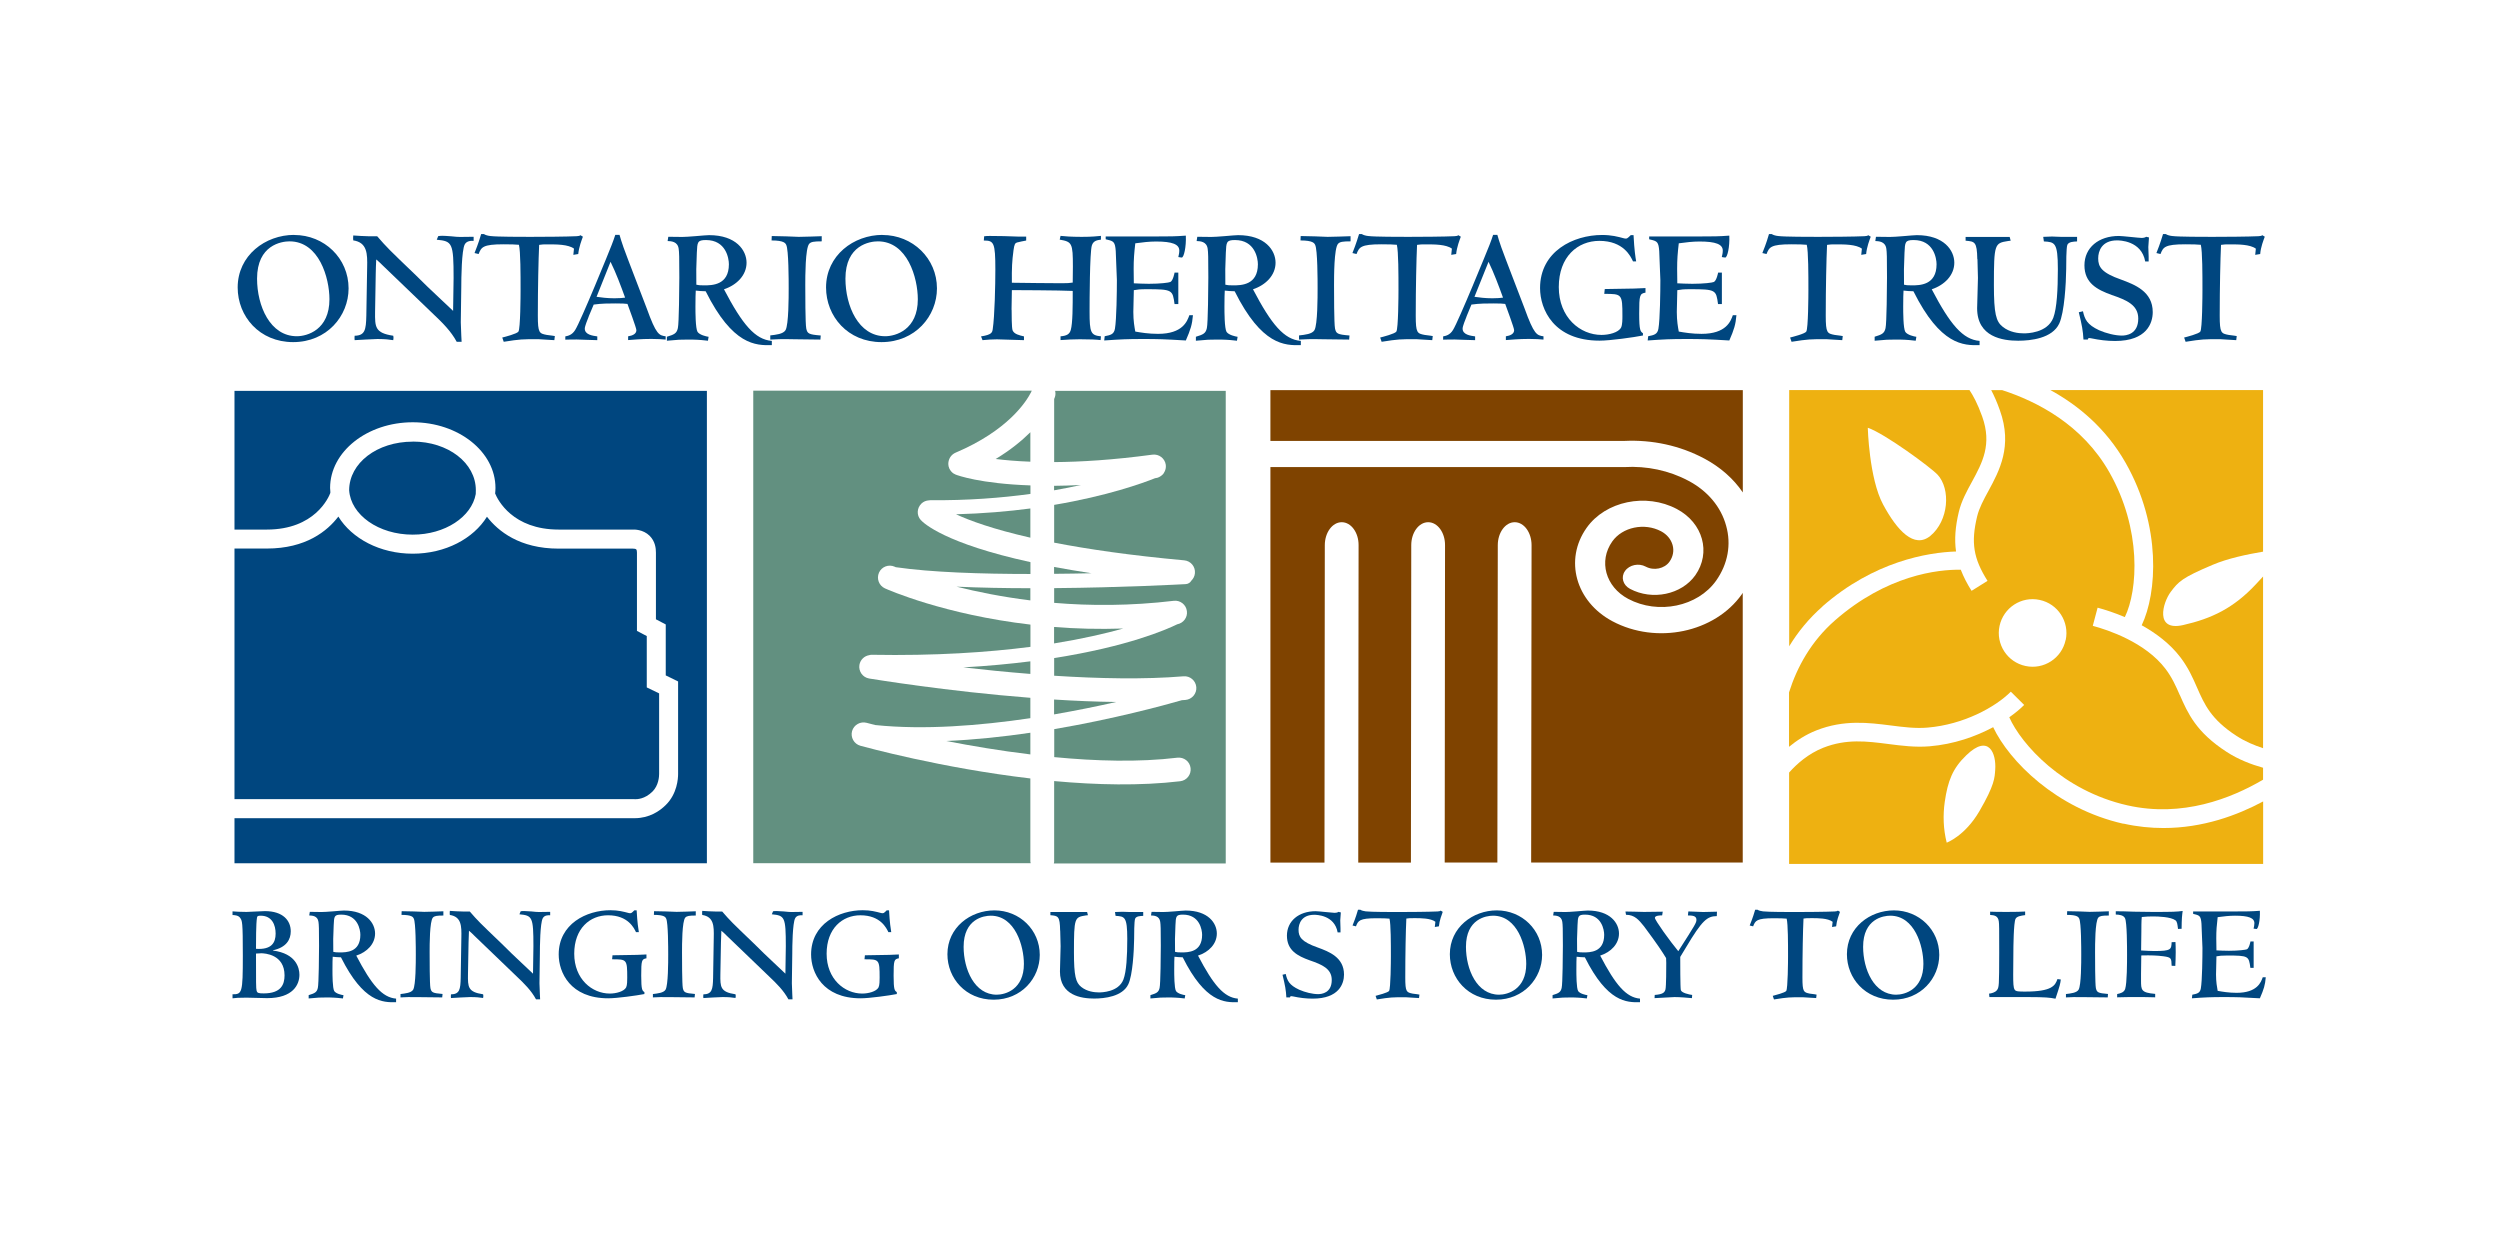 <?xml version="1.0" encoding="UTF-8"?>
<svg xmlns="http://www.w3.org/2000/svg" version="1.1" viewBox="0 0 305.67 150.88">
  <!-- Generator: Adobe Illustrator 29.3.1, SVG Export Plug-In . SVG Version: 2.1.0 Build 151)  -->
  <defs>
    <style>
      .st0 {
        fill: #629080;
      }

      .st1 {
        fill: #7f4300;
      }

      .st2 {
        fill: #eeb111;
      }

      .st3 {
        fill: #fff;
      }

      .st4 {
        fill: #00467f;
      }
    </style>
  </defs>
  <g id="Layer_2">
    <rect class="st3" width="305.67" height="150.88"/>
  </g>
  <g id="Layer_1">
    <g>
      <g>
        <path class="st4" d="M28.43,121.57c1.17,0,1.26-.15,1.26-4.7,0-4.22-.07-4.3-.35-4.67-.2-.29-.72-.32-.91-.32v-.45c.45.03.86.07,1.71.07.15,0,.62-.03,1.11-.05.47-.03.97-.05,1.14-.05,2.22,0,3.16,1.16,3.16,2.47,0,1.01-.54,1.97-2.18,2.32v.03c2.84.37,3.24,2.13,3.24,2.96,0,1.19-.76,2.86-3.95,2.86-.18,0-.71-.02-1.24-.03-.54-.02-1.08-.03-1.28-.03-1.06,0-1.24.03-1.71.08v-.47ZM31.87,111.96c-.35,0-.42.05-.45.25-.12.71-.12,2.94-.12,3.8,1.9.13,2.4-.74,2.4-1.86,0-1.03-.42-2.19-1.83-2.19ZM31.87,116.56c-.17,0-.39.02-.57.03,0,3.63,0,4.23.07,4.52.07.3.22.35.87.35,2.12,0,2.55-1.08,2.55-2.2,0-2.55-2.37-2.71-2.92-2.71Z"/>
        <path class="st4" d="M37.75,121.67c.72-.22.99-.34,1.11-.87.12-.45.15-4.3.15-5.16,0-2.18-.02-2.54-.07-2.92-.1-.76-.77-.77-1.13-.79l.07-.44c.24,0,1.23.02,1.43.02.22,0,.81-.03,1.38-.08.59-.05,1.16-.1,1.36-.1,2.76,0,3.81,1.55,3.81,2.81s-.97,2.27-2.3,2.7c1.88,3.6,3.18,5.12,4.87,5.26v.44c-1.63.03-3.98.03-6.74-5.49-.45-.02-.59-.02-1.01-.07-.02.37-.03.67-.03,1.61,0,.55,0,2.23.22,2.59.22.32.89.47,1.13.5l-.07.4c-.54-.07-.84-.08-1.11-.1-.29-.02-.54-.02-1.01-.02-.69,0-.82,0-2.07.12v-.4ZM41.72,111.83c-.87,0-.87.22-.92,1.29-.07,1.6-.07,1.8-.05,3.26.25.05.32.07.77.07.81,0,2.54,0,2.54-2.15,0-.61-.3-2.47-2.34-2.47Z"/>
        <path class="st4" d="M48.96,121.54c.57-.07,1.33-.14,1.56-.54.32-.57.32-3.36.32-4.27,0-.77,0-3.93-.25-4.42-.08-.17-.22-.45-1.5-.45l.02-.45c.22,0,.87.02,1.48.03.62.03,1.19.05,1.28.05.42,0,1.9-.05,2.34-.07v.52c-.82,0-1.09.05-1.28.25-.4.45-.4,3.34-.4,4.2,0,.77,0,3.95.1,4.43.12.5.22.61,1.48.71l-.04.42-2.67-.03c-1.26-.03-1.91,0-2.43.03v-.42Z"/>
        <path class="st4" d="M65.17,119.05c0-.52.05-2.89.05-3.36,0-3.58-.13-3.75-1.71-3.9l.15-.37c.1-.02.25-.03.42-.03.14,0,.51.02.89.05.39.05.79.07.92.07.08,0,1.16-.02,1.38-.02v.42c-.24-.02-.71-.02-.91.37-.32.61-.35,3.46-.35,4.35-.02.57-.05,3.08-.05,3.58,0,.18.03.87.05,1.34l.03.64h-.5c-.57-1.07-1.46-1.95-2.35-2.79l-5.16-4.96c-.22-.22-.47-.47-.69-.64-.02.34-.05,1.11-.05,1.44l-.07,3.88c-.02,1.56-.02,2.17,1.85,2.45.05.2.02.34,0,.45-.22-.02-.42-.05-.67-.08-.24-.02-.52-.03-.93-.03-.37,0-2,.1-2.33.12-.02-.18-.02-.23,0-.45,1.06-.02,1.16-.61,1.19-2.03l.08-4.92c.03-1.39.02-2.54-1.41-2.76-.02-.18-.02-.25,0-.5.09,0,.44.03.79.05.35.02.72.03.86.03h.79c1.04,1.19,1.09,1.24,3.93,3.96.77.77,1.55,1.53,2.35,2.27l1.44,1.36Z"/>
        <path class="st4" d="M77.77,113.99c-.24-.5-.96-2.08-3.43-2.08-2.2,0-4.13,1.6-4.13,4.7s2.18,4.87,4.35,4.87c.74,0,1.73-.24,2-.76.13-.27.13-.87.13-1.16,0-2.27-.05-2.27-1.85-2.27l.05-.49c.47-.02,2.56-.03,2.99-.05l1.16-.05v.47c-.59.1-.64.27-.64,2.13,0,1.75.13,1.83.39,2v.24c-.91.18-3.36.52-4.42.52-4.67,0-6.06-3.19-6.06-5.36,0-3.75,3.41-5.41,6.32-5.41.97,0,1.58.17,2.27.35.27.05.3.02.66-.34h.28c.09,1.58.19,2.17.27,2.67h-.34Z"/>
        <path class="st4" d="M79.82,121.54c.57-.07,1.33-.14,1.56-.54.32-.57.32-3.36.32-4.27,0-.77,0-3.93-.25-4.42-.08-.17-.22-.45-1.5-.45l.02-.45c.22,0,.87.02,1.48.03.62.03,1.19.05,1.28.05.42,0,1.9-.05,2.34-.07v.52c-.82,0-1.09.05-1.28.25-.4.45-.4,3.34-.4,4.2,0,.77,0,3.95.1,4.43.12.5.22.61,1.48.71l-.04.42-2.67-.03c-1.26-.03-1.91,0-2.43.03v-.42Z"/>
        <path class="st4" d="M96.03,119.05c0-.52.05-2.89.05-3.36,0-3.58-.13-3.75-1.71-3.9l.15-.37c.1-.02.25-.03.42-.03.14,0,.51.02.89.05.39.05.79.07.92.07.08,0,1.16-.02,1.38-.02v.42c-.24-.02-.71-.02-.91.37-.32.61-.35,3.46-.35,4.35-.02.57-.05,3.08-.05,3.58,0,.18.03.87.05,1.34l.03.64h-.5c-.57-1.07-1.46-1.95-2.35-2.79l-5.16-4.96c-.22-.22-.47-.47-.69-.64-.02.34-.05,1.11-.05,1.44l-.07,3.88c-.02,1.56-.02,2.17,1.85,2.45.05.2.02.34,0,.45-.22-.02-.42-.05-.67-.08-.24-.02-.52-.03-.93-.03-.37,0-2,.1-2.33.12-.02-.18-.02-.23,0-.45,1.06-.02,1.16-.61,1.19-2.03l.08-4.92c.03-1.39.02-2.54-1.41-2.76-.02-.18-.02-.25,0-.5.09,0,.44.03.79.05.35.02.72.03.86.03h.79c1.04,1.19,1.09,1.24,3.93,3.96.77.77,1.55,1.53,2.35,2.27l1.44,1.36Z"/>
        <path class="st4" d="M108.63,113.99c-.24-.5-.96-2.08-3.43-2.08-2.2,0-4.13,1.6-4.13,4.7s2.18,4.87,4.35,4.87c.74,0,1.73-.24,2-.76.13-.27.13-.87.13-1.16,0-2.27-.05-2.27-1.85-2.27l.05-.49c.47-.02,2.56-.03,2.99-.05l1.16-.05v.47c-.59.1-.64.27-.64,2.13,0,1.75.13,1.83.39,2v.24c-.91.18-3.36.52-4.42.52-4.67,0-6.06-3.19-6.06-5.36,0-3.75,3.41-5.41,6.32-5.41.97,0,1.58.17,2.27.35.27.05.3.02.66-.34h.28c.09,1.58.19,2.17.27,2.67h-.34Z"/>
        <path class="st4" d="M121.59,111.31c3.07,0,5.54,2.38,5.54,5.44,0,2.82-2.22,5.48-5.64,5.48s-5.65-2.62-5.65-5.56c0-3.28,2.82-5.36,5.75-5.36ZM121.86,121.62c1.07,0,3.33-.65,3.33-3.76,0-2.18-1.06-5.9-4.06-5.9-.81,0-3.31.37-3.31,3.8,0,2.77,1.33,5.86,4.05,5.86Z"/>
        <path class="st4" d="M129.62,113.78c-.03-1.78-.25-1.8-1.19-1.88v-.39h4.49l.1.39s-.18.02-.27.03c-1.36.22-1.44.25-1.44,4.49,0,2.92.22,3.71.89,4.25.71.57,1.61.67,2.17.67.29,0,2.39-.02,2.99-1.58.37-.98.47-2.87.47-4.96,0-2.74-.32-2.75-1.43-2.82l-.07-.47.91-.03c.25,0,.55.03.89.03h1.65v.47c-.37.02-.86.03-.99.35-.12.29-.12,2.03-.12,2.47-.02,1.46-.18,4.42-.71,5.54-.71,1.51-2.91,1.75-4.18,1.75-1.56,0-4.18-.37-4.18-3.31,0-.44.08-2.6.08-3.09l-.05-1.91Z"/>
        <path class="st4" d="M140.67,121.67c.72-.22.99-.34,1.11-.87.12-.45.15-4.3.15-5.16,0-2.18-.02-2.54-.07-2.92-.1-.76-.77-.77-1.13-.79l.07-.44c.24,0,1.23.02,1.43.02.22,0,.81-.03,1.38-.08.59-.05,1.16-.1,1.36-.1,2.76,0,3.81,1.55,3.81,2.81s-.97,2.27-2.3,2.7c1.88,3.6,3.18,5.12,4.87,5.26v.44c-1.63.03-3.98.03-6.74-5.49-.45-.02-.59-.02-1.01-.07-.02.37-.03.67-.03,1.61,0,.55,0,2.23.22,2.59.22.32.89.47,1.13.5l-.07.4c-.54-.07-.84-.08-1.11-.1-.29-.02-.54-.02-1.01-.02-.69,0-.82,0-2.07.12v-.4ZM144.64,111.83c-.87,0-.87.22-.92,1.29-.07,1.6-.07,1.8-.05,3.26.25.05.32.07.77.07.81,0,2.54,0,2.54-2.15,0-.61-.3-2.47-2.34-2.47Z"/>
        <path class="st4" d="M157.2,119.08c.19.82.42,1.36,1.65,1.93.72.32,1.63.54,2.32.54.4,0,1.66-.12,1.66-1.73,0-1.38-1.18-1.88-2.69-2.4-1.51-.54-2.79-1.23-2.79-3.02s1.45-2.99,3.51-2.99c.37,0,2.05.2,2.32.2.17,0,.35-.03.47-.12l.29.07c-.02.12-.07.94-.07.97,0,.15.03.94.03.97v.5h-.35c-.38-2.15-2.65-2.15-2.87-2.15-1.54,0-1.91,1.09-1.91,1.83,0,.86.33,1.46,2.35,2.17,1.36.5,3.21,1.19,3.21,3.31,0,1.11-.61,2.94-3.83,2.94-.84,0-1.6-.1-2.4-.27-.03,0-.15-.03-.2-.03-.15,0-.17.08-.17.15h-.45c-.05-.91-.15-1.45-.47-2.77l.4-.1Z"/>
        <path class="st4" d="M175.5,112.7c-.57-.44-1.82-.44-2.49-.44s-.76,0-1.06.05c-.07,1.46-.13,4.32-.13,7.21,0,1.78.15,1.81.91,1.97.61.08.67.08.82.12l-.05.42c-.27,0-1.46-.1-1.65-.1-1.63,0-1.81,0-3.51.27l-.15-.44c.27-.07,1.51-.39,1.65-.6.2-.3.22-3.7.22-4.25,0-1.53,0-3.91-.17-4.59-.47-.03-.69-.05-1.56-.05-2.13,0-2.27.3-2.54.99l-.42-.1c.42-1.04.57-1.6.67-1.93h.28c.14.1.46.18.67.2.67.08,3.17.08,4.05.08,1.23,0,3.68-.02,4.72-.07.24-.02.29-.03.39-.1l.25.15c-.13.37-.4,1.04-.47,1.77l-.5.08.07-.64Z"/>
        <path class="st4" d="M183.01,111.31c3.07,0,5.54,2.38,5.54,5.44,0,2.82-2.22,5.48-5.64,5.48s-5.64-2.62-5.64-5.56c0-3.28,2.82-5.36,5.74-5.36ZM183.28,121.62c1.07,0,3.33-.65,3.33-3.76,0-2.18-1.06-5.9-4.06-5.9-.81,0-3.31.37-3.31,3.8,0,2.77,1.33,5.86,4.05,5.86Z"/>
        <path class="st4" d="M189.83,121.67c.72-.22.99-.34,1.11-.87.12-.45.15-4.3.15-5.16,0-2.18-.02-2.54-.07-2.92-.1-.76-.77-.77-1.12-.79l.07-.44c.24,0,1.23.02,1.43.02.22,0,.81-.03,1.38-.08.59-.05,1.16-.1,1.36-.1,2.75,0,3.81,1.55,3.81,2.81s-.97,2.27-2.3,2.7c1.88,3.6,3.18,5.12,4.87,5.26v.44c-1.63.03-3.98.03-6.74-5.49-.45-.02-.59-.02-1.01-.07-.02.37-.03.67-.03,1.61,0,.55,0,2.23.22,2.59.22.32.89.47,1.13.5l-.07.4c-.54-.07-.84-.08-1.11-.1-.28-.02-.54-.02-1.01-.02-.69,0-.82,0-2.07.12v-.4ZM193.8,111.83c-.87,0-.87.22-.92,1.29-.07,1.6-.07,1.8-.05,3.26.25.05.32.07.77.07.81,0,2.54,0,2.54-2.15,0-.61-.3-2.47-2.34-2.47Z"/>
        <path class="st4" d="M205.44,117.02c0,.64,0,3.7.07,4.03.08.35,1.02.55,1.39.6l-.03.39c-.56-.05-1.43-.13-2.13-.13-.39,0-2.1.13-2.44.13l.02-.39c1.04-.08,1.21-.32,1.31-.66.1-.35.1-2.67.1-3.26,0-.2,0-.29-.02-.59-.52-.84-.96-1.54-2.7-3.88-.64-.79-1.14-1.41-2.2-1.41l-.07-.4c.17,0,.64.02,1.12.02.49.02.98.03,1.14.03l2.3-.03-.07.45c-.15,0-.89,0-.89.3s1.85,2.86,2.86,4.08c2.12-3.31,2.22-3.48,2.22-3.85,0-.51-.57-.51-1.04-.52l.05-.49c.15,0,.45.02.81.03.33.02.72.04,1.01.04.27,0,1.43-.04,1.68-.04l-.02.54c-1.16.02-1.76.45-3.78,3.85l-.69,1.14Z"/>
        <path class="st4" d="M224.06,112.7c-.57-.44-1.82-.44-2.49-.44s-.76,0-1.06.05c-.07,1.46-.13,4.32-.13,7.21,0,1.78.15,1.81.91,1.97.6.08.67.08.82.12l-.05.42c-.27,0-1.46-.1-1.65-.1-1.63,0-1.81,0-3.51.27l-.15-.44c.27-.07,1.51-.39,1.65-.6.2-.3.22-3.7.22-4.25,0-1.53,0-3.91-.17-4.59-.47-.03-.69-.05-1.56-.05-2.13,0-2.27.3-2.54.99l-.42-.1c.42-1.04.57-1.6.67-1.93h.29c.13.1.45.18.67.2.67.08,3.17.08,4.05.08,1.22,0,3.68-.02,4.72-.07.23-.02.28-.03.39-.1l.25.15c-.13.37-.4,1.04-.47,1.77l-.5.08.07-.64Z"/>
        <path class="st4" d="M231.57,111.31c3.07,0,5.54,2.38,5.54,5.44,0,2.82-2.22,5.48-5.64,5.48s-5.65-2.62-5.65-5.56c0-3.28,2.82-5.36,5.75-5.36ZM231.84,121.62c1.07,0,3.33-.65,3.33-3.76,0-2.18-1.06-5.9-4.06-5.9-.81,0-3.31.37-3.31,3.8,0,2.77,1.33,5.86,4.05,5.86Z"/>
        <path class="st4" d="M251.97,119.76c-.07.54-.08.65-.65,2.35-.37-.07-.66-.12-1.13-.15-.47-.03-1.14-.05-2.28-.05h-4.67l-.04-.42c.29-.03.72-.14.94-.4.29-.35.29-.52.3-4.62,0-3.11,0-3.39-.05-3.81-.09-.7-.57-.76-1.06-.79v-.4c.64.02.84.03,2.05.03,1.28,0,1.59-.02,2.23-.05v.44c-.54.07-1.01.15-1.17.45-.24.44-.27,3.5-.27,4.25l-.02,2.59c0,1.04.02,1.56.17,1.81.13.25.54.25,1.31.25,3.26,0,3.66-.74,3.93-1.53l.4.05Z"/>
        <path class="st4" d="M252.59,121.54c.57-.07,1.33-.14,1.56-.54.32-.57.32-3.36.32-4.27,0-.77,0-3.93-.25-4.42-.08-.17-.22-.45-1.49-.45l.02-.45c.22,0,.88.02,1.48.03.62.03,1.19.05,1.28.05.42,0,1.9-.05,2.33-.07v.52c-.82,0-1.09.05-1.28.25-.4.45-.4,3.34-.4,4.2,0,.77,0,3.95.1,4.43.12.5.22.61,1.48.71l-.03.42-2.67-.03c-1.26-.03-1.92,0-2.44.03v-.42Z"/>
        <path class="st4" d="M261.77,116.21c.62.03,1.14.07,1.63.07,2.08,0,2.08-.2,2.12-1.08l.47-.02c.02.32.03.72.03,1.26,0,.62-.03,1.23-.05,1.66l-.45-.02c-.03-.94-.03-1.02-1.01-1.16-.79-.1-1.48-.13-2.7-.1l-.03,2.27v.77c0,1.19,0,1.51,1.73,1.66v.42c-.77-.03-1.55-.03-2.35-.03-.6,0-1.59,0-2.3.03v-.4c.4-.08.84-.2.98-.62.23-.75.23-3.29.23-4.23,0-.84,0-3.93-.25-4.42-.18-.39-.74-.44-1.13-.45v-.4c.32-.02,1.28.02,2.24.05.97.02,1.95.03,2.3.03,2.5,0,2.89-.02,3.64-.12-.08.57-.12.96-.13,2.18l-.44.02c-.07-.55-.1-.91-.32-1.06-.57-.42-2.07-.47-2.77-.47-.49,0-.8.02-1.34.07-.05.45-.05,1.29-.05,1.8l-.03,2.28Z"/>
        <path class="st4" d="M275.54,118.34h-.39c-.2-1.44-.2-1.51-2.85-1.51-.69,0-.91.03-1.3.1,0,.24-.05,2.17-.05,2.22,0,.92.12,1.55.2,2,.55.1,1.36.24,2.32.24,2.52,0,2.98-1.3,3.19-1.9h.37c-.08.96-.23,1.44-.72,2.57-2.23-.13-2.84-.15-4.4-.15s-2.27.03-3.91.15l.05-.44c.6-.12.94-.2,1.04-.76.17-.94.2-3.85.2-4.96,0-.42-.12-2.49-.12-2.96-.07-.92-.22-1.01-.84-1.16-.07-.02-.17-.03-.18-.05v-.29h5.31c1.17,0,1.76,0,2.85-.08.05,1.16-.2,2.23-.42,2.23-.08,0-.23-.03-.35-.05.05-.2.1-.44.1-.66,0-.64-.7-.92-2.37-.92-.69,0-1.39.08-2.12.18-.12,1.01-.17,1.63-.17,2.6,0,.37,0,.67.02,1.46.39.02.94.05,1.53.05,1.18,0,2.05-.12,2.19-.18.28-.12.44-.94.44-.96h.39v3.21Z"/>
      </g>
      <g>
        <path class="st4" d="M35.97,28.73c3.69,0,6.65,2.86,6.65,6.53,0,3.39-2.66,6.57-6.78,6.57s-6.78-3.15-6.78-6.68c0-3.93,3.39-6.43,6.9-6.43ZM36.29,41.11c1.29,0,3.99-.79,3.99-4.52,0-2.62-1.27-7.08-4.88-7.08-.97,0-3.97.44-3.97,4.56,0,3.33,1.59,7.04,4.86,7.04Z"/>
        <path class="st4" d="M55.4,38.02c0-.63.06-3.47.06-4.03,0-4.3-.16-4.5-2.06-4.68l.18-.44c.12-.02.3-.04.5-.04.16,0,.6.02,1.07.06.46.06.95.08,1.11.08.1,0,1.39-.02,1.65-.02v.5c-.28-.02-.85-.02-1.09.44-.38.73-.42,4.15-.42,5.22-.02.69-.06,3.69-.06,4.3,0,.22.04,1.05.06,1.61l.04.77h-.6c-.69-1.29-1.75-2.34-2.82-3.35l-6.19-5.95c-.26-.26-.57-.56-.83-.77-.02.4-.06,1.33-.06,1.73l-.08,4.66c-.02,1.88-.02,2.6,2.22,2.94.06.24.02.4,0,.54-.26-.02-.5-.06-.81-.1-.28-.02-.62-.04-1.11-.04-.44,0-2.4.12-2.8.14-.02-.22-.02-.28,0-.54,1.27-.02,1.39-.73,1.43-2.44l.1-5.91c.04-1.67.02-3.05-1.7-3.31-.02-.22-.02-.3,0-.6.1,0,.52.04.95.06.42.02.87.04,1.03.04h.95c1.25,1.43,1.31,1.49,4.72,4.76.93.93,1.86,1.83,2.82,2.72l1.73,1.63Z"/>
        <path class="st4" d="M70.18,30.4c-.69-.52-2.18-.52-2.99-.52s-.91,0-1.27.06c-.08,1.75-.16,5.18-.16,8.65,0,2.14.18,2.18,1.09,2.36.73.1.81.1.99.14l-.06.5c-.32,0-1.75-.12-1.98-.12-1.96,0-2.18,0-4.21.32l-.18-.52c.32-.08,1.81-.46,1.98-.73.24-.36.26-4.44.26-5.1,0-1.84,0-4.7-.2-5.51-.56-.04-.83-.06-1.88-.06-2.56,0-2.72.36-3.05,1.19l-.5-.12c.5-1.25.69-1.92.81-2.32h.34c.16.12.54.22.81.24.81.1,3.81.1,4.86.1,1.47,0,4.42-.02,5.67-.08.28-.02.34-.04.46-.12l.3.18c-.16.44-.48,1.25-.57,2.12l-.6.1.08-.77Z"/>
        <path class="st4" d="M71.98,38.71c-.14.36-.48,1.17-.48,1.47,0,.75.97.87,1.53.95v.46c-.14,0-.75-.02-1.33-.04-.58-.02-1.13-.04-1.17-.04-.24,0-1.09,0-1.41.02v-.4c.32-.06.83-.16,1.21-.79.71-1.13,4.2-9.7,4.46-10.39.2-.5.32-.87.44-1.23h.52c.12.4.24.85.48,1.51.42,1.19,2.44,6.39,2.84,7.46,1.17,3.25,1.51,3.31,2.32,3.43v.4c-.46-.04-.93-.08-1.77-.08-1.25,0-2.2.1-2.82.14v-.46c.52-.08,1.01-.28,1.01-.75,0-.28-.99-2.92-1.09-3.21-.36-.04-.59-.06-1.45-.06-.75,0-1.72,0-2.68.14l-.61,1.45ZM72.94,36.29c.54.08,1.31.18,2.18.18.67,0,.99-.04,1.31-.08-.54-1.49-1.11-3.02-1.78-4.38l-1.71,4.28Z"/>
        <path class="st4" d="M81.55,41.17c.87-.26,1.19-.4,1.33-1.05.14-.54.18-5.16.18-6.19,0-2.62-.02-3.05-.08-3.51-.12-.91-.93-.93-1.35-.95l.08-.52c.28,0,1.47.02,1.71.02.26,0,.97-.04,1.65-.1.71-.06,1.39-.12,1.63-.12,3.31,0,4.58,1.86,4.58,3.37s-1.17,2.72-2.76,3.25c2.26,4.32,3.81,6.15,5.85,6.31v.52c-1.96.04-4.78.04-8.09-6.59-.54-.02-.71-.02-1.21-.08-.02.44-.04.81-.04,1.94,0,.67,0,2.68.26,3.11.26.38,1.07.56,1.35.6l-.08.48c-.65-.08-1.01-.1-1.33-.12-.34-.02-.65-.02-1.21-.02-.83,0-.99,0-2.48.14v-.48ZM86.31,29.35c-1.05,0-1.05.26-1.11,1.55-.08,1.92-.08,2.16-.06,3.91.3.06.38.08.93.08.97,0,3.05,0,3.05-2.58,0-.73-.36-2.96-2.8-2.96Z"/>
        <path class="st4" d="M94.17,41.01c.69-.08,1.59-.16,1.88-.65.38-.69.38-4.03.38-5.12,0-.93,0-4.72-.3-5.3-.1-.2-.26-.54-1.79-.54l.02-.54c.26,0,1.05.02,1.78.04.75.04,1.43.06,1.53.06.5,0,2.28-.06,2.8-.08v.63c-.99,0-1.31.06-1.53.3-.48.54-.48,4.01-.48,5.04,0,.93,0,4.74.12,5.32.14.61.26.73,1.77.85l-.04.5-3.21-.04c-1.51-.04-2.3,0-2.92.04v-.5Z"/>
        <path class="st4" d="M107.9,28.73c3.69,0,6.66,2.86,6.66,6.53,0,3.39-2.66,6.57-6.78,6.57s-6.78-3.15-6.78-6.68c0-3.93,3.39-6.43,6.9-6.43ZM108.23,41.11c1.29,0,3.99-.79,3.99-4.52,0-2.62-1.27-7.08-4.88-7.08-.97,0-3.97.44-3.97,4.56,0,3.33,1.59,7.04,4.86,7.04Z"/>
        <path class="st4" d="M123.69,37.88c0,.46,0,2.24.12,2.52.2.46.83.6,1.39.73v.46c-.52-.02-3.05-.1-3.31-.1-.52,0-1.17.04-1.76.1l-.18-.46c1.31-.2,1.37-.48,1.43-.89.24-1.59.32-5.44.32-7.28,0-3.31-.18-3.55-1.41-3.55l.04-.52c.22-.04.46-.04.73-.04.2,0,.95,0,1.69.02.77.02,1.53.06,1.81.06h.91v.48c-.18.04-.97.18-1.13.24-.22.08-.32.2-.42.95-.18,1.37-.22,2.14-.2,3.97,1.39.02,4.7.06,6.11.06.71,0,.91-.02,1.33-.08,0-.52.02-1.09.02-1.94,0-2.88-.1-3.05-1.61-3.31l.1-.46c.28.02.58.04.99.08.42.02.93.04,1.59.04,1.33,0,1.9-.08,2.36-.12v.46c-.48.06-.93.14-1.11.71-.26.81-.28,6.8-.28,8.09,0,2.56.14,2.9,1.39,3.02l-.04.46c-.5-.06-1.31-.1-2.54-.1-.79,0-1.51.04-2.36.1v-.46c.81-.06,1.11-.3,1.25-.77.24-.83.24-2.96.24-4.78-1.55-.08-7.16-.1-7.44-.1l-.04,2.4Z"/>
        <path class="st4" d="M144.07,37.18h-.46c-.24-1.73-.24-1.82-3.43-1.82-.83,0-1.09.04-1.55.12,0,.28-.06,2.6-.06,2.66,0,1.11.14,1.86.24,2.4.66.12,1.63.28,2.78.28,3.03,0,3.57-1.55,3.83-2.28h.44c-.1,1.15-.28,1.73-.87,3.09-2.68-.16-3.41-.18-5.28-.18s-2.72.04-4.7.18l.06-.52c.73-.14,1.13-.24,1.25-.91.2-1.13.24-4.62.24-5.95,0-.5-.14-2.99-.14-3.55-.08-1.11-.26-1.21-1.01-1.39-.08-.02-.2-.04-.22-.06v-.34h6.37c1.41,0,2.12,0,3.43-.1.06,1.39-.24,2.68-.5,2.68-.1,0-.28-.04-.42-.06.06-.24.12-.52.12-.79,0-.77-.85-1.11-2.84-1.11-.83,0-1.67.1-2.54.22-.14,1.21-.2,1.96-.2,3.13,0,.44,0,.81.02,1.76.46.02,1.13.06,1.84.06,1.41,0,2.46-.14,2.62-.22.34-.14.52-1.13.52-1.15h.46v3.85Z"/>
        <path class="st4" d="M146.23,41.17c.87-.26,1.19-.4,1.33-1.05.14-.54.18-5.16.18-6.19,0-2.62-.02-3.05-.08-3.51-.12-.91-.93-.93-1.35-.95l.08-.52c.28,0,1.47.02,1.71.02.26,0,.97-.04,1.65-.1.71-.06,1.39-.12,1.63-.12,3.31,0,4.58,1.86,4.58,3.37s-1.17,2.72-2.76,3.25c2.26,4.32,3.81,6.15,5.85,6.31v.52c-1.96.04-4.78.04-8.09-6.59-.54-.02-.7-.02-1.21-.08-.02.44-.04.81-.04,1.94,0,.67,0,2.68.26,3.11.26.38,1.07.56,1.35.6l-.08.48c-.65-.08-1.01-.1-1.33-.12-.34-.02-.65-.02-1.21-.02-.83,0-.99,0-2.48.14v-.48ZM150.99,29.35c-1.05,0-1.05.26-1.11,1.55-.08,1.92-.08,2.16-.06,3.91.3.06.38.08.93.08.97,0,3.05,0,3.05-2.58,0-.73-.36-2.96-2.8-2.96Z"/>
        <path class="st4" d="M158.85,41.01c.69-.08,1.59-.16,1.87-.65.38-.69.38-4.03.38-5.12,0-.93,0-4.72-.3-5.3-.1-.2-.26-.54-1.79-.54l.02-.54c.26,0,1.05.02,1.77.04.75.04,1.43.06,1.53.06.5,0,2.28-.06,2.8-.08v.63c-.99,0-1.31.06-1.53.3-.49.54-.49,4.01-.49,5.04,0,.93,0,4.74.12,5.32.14.61.26.73,1.77.85l-.04.5-3.21-.04c-1.51-.04-2.3,0-2.92.04v-.5Z"/>
        <path class="st4" d="M177.52,30.4c-.69-.52-2.18-.52-2.99-.52-.77,0-.91,0-1.27.06-.08,1.75-.16,5.18-.16,8.65,0,2.14.18,2.18,1.09,2.36.73.1.81.1.99.14l-.06.5c-.32,0-1.75-.12-1.98-.12-1.96,0-2.18,0-4.21.32l-.18-.52c.32-.08,1.81-.46,1.98-.73.24-.36.26-4.44.26-5.1,0-1.84,0-4.7-.2-5.51-.56-.04-.83-.06-1.88-.06-2.56,0-2.72.36-3.05,1.19l-.5-.12c.5-1.25.68-1.92.81-2.32h.34c.16.12.54.22.81.24.81.1,3.81.1,4.86.1,1.47,0,4.42-.02,5.67-.08.28-.02.34-.04.46-.12l.3.18c-.16.44-.48,1.25-.57,2.12l-.6.1.08-.77Z"/>
        <path class="st4" d="M179.31,38.71c-.14.36-.48,1.17-.48,1.47,0,.75.97.87,1.53.95v.46c-.14,0-.75-.02-1.33-.04-.59-.02-1.13-.04-1.17-.04-.24,0-1.09,0-1.41.02v-.4c.32-.06.83-.16,1.21-.79.7-1.13,4.19-9.7,4.46-10.39.2-.5.32-.87.44-1.23h.52c.12.4.24.85.48,1.51.42,1.19,2.44,6.39,2.84,7.46,1.17,3.25,1.51,3.31,2.32,3.43v.4c-.46-.04-.93-.08-1.78-.08-1.25,0-2.2.1-2.82.14v-.46c.52-.08,1.01-.28,1.01-.75,0-.28-.99-2.92-1.09-3.21-.36-.04-.58-.06-1.45-.06-.75,0-1.71,0-2.68.14l-.6,1.45ZM180.28,36.29c.54.08,1.31.18,2.18.18.67,0,.99-.04,1.31-.08-.54-1.49-1.11-3.02-1.77-4.38l-1.72,4.28Z"/>
        <path class="st4" d="M199.66,31.95c-.28-.6-1.15-2.5-4.11-2.5-2.64,0-4.96,1.92-4.96,5.65s2.62,5.85,5.22,5.85c.89,0,2.08-.28,2.4-.91.16-.32.16-1.05.16-1.39,0-2.72-.06-2.72-2.22-2.72l.06-.59c.56-.02,3.06-.04,3.59-.06l1.39-.06v.56c-.71.12-.77.32-.77,2.56,0,2.1.16,2.2.46,2.4v.28c-1.09.22-4.03.63-5.3.63-5.61,0-7.28-3.83-7.28-6.43,0-4.5,4.09-6.49,7.58-6.49,1.17,0,1.9.2,2.72.42.32.06.36.02.79-.4h.34c.1,1.9.22,2.6.32,3.21h-.4Z"/>
        <path class="st4" d="M210.52,37.18h-.46c-.24-1.73-.24-1.82-3.43-1.82-.83,0-1.09.04-1.55.12,0,.28-.06,2.6-.06,2.66,0,1.11.14,1.86.24,2.4.67.12,1.63.28,2.78.28,3.03,0,3.57-1.55,3.83-2.28h.44c-.1,1.15-.28,1.73-.87,3.09-2.68-.16-3.41-.18-5.28-.18s-2.72.04-4.7.18l.06-.52c.73-.14,1.13-.24,1.25-.91.2-1.13.24-4.62.24-5.95,0-.5-.14-2.99-.14-3.55-.08-1.11-.26-1.21-1.01-1.39-.08-.02-.2-.04-.22-.06v-.34h6.37c1.41,0,2.12,0,3.43-.1.06,1.39-.24,2.68-.5,2.68-.1,0-.28-.04-.42-.06.06-.24.12-.52.12-.79,0-.77-.85-1.11-2.84-1.11-.83,0-1.67.1-2.54.22-.14,1.21-.2,1.96-.2,3.13,0,.44,0,.81.02,1.76.46.02,1.13.06,1.84.06,1.41,0,2.46-.14,2.62-.22.34-.14.53-1.13.53-1.15h.46v3.85Z"/>
        <path class="st4" d="M227.64,30.4c-.68-.52-2.18-.52-2.98-.52-.77,0-.91,0-1.27.06-.08,1.75-.16,5.18-.16,8.65,0,2.14.18,2.18,1.09,2.36.73.1.81.1.99.14l-.06.5c-.32,0-1.75-.12-1.98-.12-1.96,0-2.18,0-4.22.32l-.18-.52c.32-.08,1.82-.46,1.98-.73.24-.36.26-4.44.26-5.1,0-1.84,0-4.7-.2-5.51-.56-.04-.83-.06-1.87-.06-2.56,0-2.72.36-3.05,1.19l-.51-.12c.51-1.25.69-1.92.81-2.32h.34c.16.12.54.22.81.24.81.1,3.81.1,4.86.1,1.47,0,4.42-.02,5.67-.08.28-.02.34-.04.46-.12l.3.18c-.16.44-.48,1.25-.56,2.12l-.6.1.08-.77Z"/>
        <path class="st4" d="M229.21,41.17c.87-.26,1.19-.4,1.33-1.05.14-.54.18-5.16.18-6.19,0-2.62-.02-3.05-.08-3.51-.12-.91-.93-.93-1.35-.95l.08-.52c.28,0,1.47.02,1.72.02.26,0,.97-.04,1.65-.1.7-.06,1.39-.12,1.63-.12,3.31,0,4.58,1.86,4.58,3.37s-1.17,2.72-2.76,3.25c2.26,4.32,3.81,6.15,5.85,6.31v.52c-1.96.04-4.78.04-8.09-6.59-.54-.02-.71-.02-1.21-.08-.02.44-.04.81-.04,1.94,0,.67,0,2.68.26,3.11.26.38,1.07.56,1.35.6l-.08.48c-.65-.08-1.01-.1-1.33-.12-.34-.02-.65-.02-1.21-.02-.83,0-.99,0-2.48.14v-.48ZM233.97,29.35c-1.05,0-1.05.26-1.11,1.55-.08,1.92-.08,2.16-.06,3.91.3.06.38.08.93.08.97,0,3.05,0,3.05-2.58,0-.73-.36-2.96-2.8-2.96Z"/>
        <path class="st4" d="M241.76,31.69c-.04-2.14-.3-2.16-1.43-2.26v-.46h5.39l.12.46s-.22.02-.32.04c-1.63.26-1.73.3-1.73,5.38,0,3.51.26,4.46,1.07,5.1.85.69,1.94.81,2.6.81.34,0,2.86-.02,3.59-1.9.44-1.17.56-3.45.56-5.95,0-3.29-.38-3.31-1.71-3.39l-.08-.56,1.09-.04c.3,0,.66.04,1.07.04h1.98v.56c-.44.02-1.03.04-1.19.42-.14.34-.14,2.44-.14,2.96-.02,1.75-.22,5.3-.85,6.66-.85,1.82-3.49,2.1-5.02,2.1-1.88,0-5.02-.44-5.02-3.97,0-.52.1-3.13.1-3.71l-.06-2.3Z"/>
        <path class="st4" d="M254.68,38.06c.22.99.5,1.63,1.98,2.32.87.38,1.96.65,2.78.65.49,0,2-.14,2-2.08,0-1.65-1.41-2.26-3.23-2.88-1.82-.65-3.35-1.47-3.35-3.63s1.73-3.59,4.21-3.59c.44,0,2.46.24,2.78.24.2,0,.42-.04.56-.14l.34.08c-.02.14-.08,1.13-.08,1.17,0,.18.04,1.13.04,1.17v.6h-.42c-.46-2.58-3.19-2.58-3.45-2.58-1.86,0-2.3,1.31-2.3,2.2,0,1.03.4,1.76,2.82,2.6,1.63.61,3.85,1.43,3.85,3.97,0,1.33-.72,3.53-4.6,3.53-1.01,0-1.92-.12-2.89-.32-.04,0-.18-.04-.24-.04-.18,0-.2.1-.2.18h-.54c-.06-1.09-.18-1.73-.57-3.33l.49-.12Z"/>
        <path class="st4" d="M275.81,30.4c-.69-.52-2.18-.52-2.98-.52s-.91,0-1.27.06c-.08,1.75-.16,5.18-.16,8.65,0,2.14.18,2.18,1.09,2.36.73.1.81.1.99.14l-.06.5c-.32,0-1.75-.12-1.98-.12-1.96,0-2.18,0-4.21.32l-.18-.52c.32-.08,1.81-.46,1.98-.73.24-.36.26-4.44.26-5.1,0-1.84,0-4.7-.2-5.51-.56-.04-.83-.06-1.88-.06-2.56,0-2.72.36-3.05,1.19l-.5-.12c.5-1.25.68-1.92.81-2.32h.34c.16.12.54.22.81.24.81.1,3.81.1,4.86.1,1.47,0,4.42-.02,5.67-.08.28-.02.34-.04.46-.12l.3.18c-.16.44-.49,1.25-.56,2.12l-.61.1.08-.77Z"/>
      </g>
      <path class="st4" d="M77.57,97.71H28.67v-30.64h3.95c4.8,0,7.41-2.15,8.75-3.91,1.64,2.68,5.09,4.54,9.09,4.54s7.43-1.85,9.08-4.52c1.36,1.76,3.99,3.9,8.77,3.9h9.08c.13-.01.34.03.4.09.07.08.09.25.09.4,0,.05,0,.09,0,.13v9.44s.91.48,1.2.63v6.28s1.09.53,1.51.73v9.85c0,.29-.05,1.4-.81,2.15-.95.94-1.88.94-2.18.94ZM50.46,54c-4.35,0-7.76,2.61-7.77,5.94.2,3.02,3.6,5.43,7.77,5.43,3.95,0,7.21-2.17,7.71-4.97v-.04s.01-.42.01-.42c0-3.34-3.39-5.95-7.72-5.95ZM28.67,47.79v16.96h3.95c5.87,0,7.56-3.92,7.77-4.48,0-.05,0-.12,0-.17,0-.15-.03-.29-.03-.44,0-4.43,4.53-8.03,10.11-8.03s10.11,3.6,10.11,8.03c0,.23-.02.46-.04.68.33.8,2.14,4.41,7.78,4.41h8.93c.29-.02,1.38-.03,2.18.76.69.69.77,1.54.77,2.06,0,.09,0,.17,0,.24v7.91c.29.16,1.2.63,1.2.63v6.23c.42.21,1.51.74,1.51.74v11.2s0,.07,0,.12c0,.56-.11,2.41-1.5,3.78-.74.74-2.01,1.62-3.82,1.62H28.67v5.51h57.76v-57.76H28.67Z"/>
      <g>
        <path class="st1" d="M208.37,56.06c1.97,1.05,3.58,2.47,4.72,4.15v-12.51h-57.76v6.21h43.29c3.41-.16,6.78.57,9.75,2.15Z"/>
        <path class="st1" d="M213.09,72.47c-.04.06-.08.13-.12.19-3.32,4.69-10.42,6.17-15.82,3.3-4.5-2.4-5.92-7.52-3.16-11.42,2.31-3.27,7.27-4.3,11.04-2.3,3.2,1.7,4.2,5.33,2.25,8.1-1.68,2.36-5.25,3.11-7.98,1.66-.87-.46-1.15-1.44-.61-2.19.53-.75,1.67-.99,2.53-.53.99.53,2.3.26,2.91-.61.43-.61.57-1.34.37-2.04-.2-.7-.69-1.29-1.4-1.67-2.04-1.08-4.72-.52-5.97,1.24-1.7,2.4-.83,5.55,1.94,7.02,3.68,1.96,8.51.95,10.76-2.23,1.43-2.03,1.87-4.41,1.22-6.71-.63-2.31-2.27-4.26-4.6-5.49-2.38-1.27-5.11-1.84-7.84-1.68h0s-43.28,0-43.28,0v48.36h6.61l.04-38.81c0-1.55.93-2.81,2.07-2.81,1.14,0,2.07,1.26,2.06,2.81l-.04,38.81h6.44l.04-38.81c0-1.55.93-2.81,2.07-2.81,1.14,0,2.07,1.26,2.06,2.81l-.04,38.8h6.44l.05-38.8c0-1.55.93-2.81,2.07-2.81s2.06,1.26,2.06,2.81l-.05,38.8h25.87v-32.99Z"/>
      </g>
      <g>
        <path class="st0" d="M125.98,92.24v-2.65c-3.32.49-6.81.86-10.28,1.01,3.03.59,6.56,1.19,10.28,1.64Z"/>
        <path class="st0" d="M128.88,85.53v1.82c2.76-.48,5.35-1.01,7.6-1.52-2.51-.03-5.08-.14-7.6-.3Z"/>
        <path class="st0" d="M128.88,76.65v2.02c3.46-.56,6.26-1.21,8.45-1.82-2.99.1-5.81.02-8.45-.19Z"/>
        <path class="st0" d="M125.98,95.18c-10.91-1.28-20.19-3.84-20.79-4-.77-.22-1.22-1.02-1.01-1.79.22-.77,1.02-1.22,1.79-1.01.03,0,.4.11,1.04.27,5.96.62,12.77.08,18.97-.84v-2.49c-10.26-.8-19.12-2.27-19.71-2.36-.79-.13-1.32-.88-1.19-1.67.11-.62.59-1.08,1.18-1.18.1-.03.2-.05.31-.05,7.79.14,14.21-.3,19.42-.97v-2.72c-10.53-1.23-17.37-4.24-17.79-4.43-.73-.33-1.05-1.19-.73-1.92.32-.73,1.18-1.06,1.92-.73,0,0,.06.03.13.06,4.31.63,10.48.83,16.47.83v-1.45c-10.46-2.28-13.07-4.77-13.41-5.15-.53-.58-.48-1.46.08-2.01.25-.24.57-.37.9-.39.06-.01.12-.02.18-.02,4.56.04,8.68-.28,12.25-.77v-1.04c-6.17-.21-8.93-1.24-9.11-1.31,0,0,0,0-.01,0-.08-.03-.15-.07-.23-.12-.01,0-.02,0-.03-.01-.22-.14-.4-.35-.52-.59,0-.01-.02-.03-.02-.04,0,0-.01-.01-.01-.02-.03-.07-.04-.13-.06-.19,0-.02-.01-.04-.02-.05-.02-.08-.03-.17-.03-.25v-.03c0-.09,0-.18.02-.28.08-.47.38-.9.86-1.11,6.41-2.72,8.64-6.23,9.23-7.38.02-.07.06-.13.09-.2h-34.05v57.77h33.92c0-.07-.04-.13-.04-.2v-10.17Z"/>
        <path class="st0" d="M128.88,69.32v.84c1.58-.01,3.11-.04,4.57-.07-1.64-.25-3.16-.51-4.57-.77Z"/>
        <path class="st0" d="M128.88,59.4v.55c1.17-.21,2.27-.42,3.28-.65-1.17.06-2.26.09-3.28.1Z"/>
        <path class="st0" d="M149.87,47.79h-20.86c.05.24.06.48-.02.73-.01.03-.04.12-.1.27v7.71c3.21-.02,7.19-.26,12.02-.91.79-.1,1.52.45,1.63,1.25.04.35-.04.68-.22.96-.05.11-.13.21-.23.28-.22.2-.49.35-.8.38-.01,0-.03,0-.04,0-1.57.63-5.88,2.18-12.36,3.27v4.62c4.09.79,9.29,1.56,15.9,2.16.8.07,1.39.78,1.31,1.58-.03.36-.2.67-.43.9-.14.24-.4.42-.7.43-.55.03-7.78.42-16.08.49v1.8c4.39.37,9.33.38,14.62-.25.79-.1,1.52.47,1.61,1.27.1.76-.43,1.46-1.18,1.6-1.33.65-6.06,2.72-15.05,4.13v2.16c5.43.35,11.04.47,15.81.07.8-.07,1.5.52,1.57,1.32.07.8-.53,1.5-1.32,1.57-.15.01-.29.02-.44.03-2.33.67-8.35,2.3-15.61,3.54v3.42c5.08.49,10.35.64,15.06.07.8-.09,1.52.47,1.61,1.27.1.79-.47,1.52-1.27,1.61-4.89.58-10.25.45-15.41-.02v9.87c0,.07-.03.13-.04.2h21.02v-57.77Z"/>
        <path class="st0" d="M125.98,82.4v-1.54c-2.46.31-5.19.57-8.2.74,2.51.29,5.3.57,8.2.8Z"/>
        <path class="st0" d="M125.98,56.45v-3.6c-1.05,1.04-2.42,2.17-4.24,3.27,1.14.14,2.55.27,4.24.33Z"/>
        <path class="st0" d="M125.98,65.74v-3.57c-2.73.36-5.77.62-9.09.71,1.68.78,4.52,1.82,9.09,2.86Z"/>
        <path class="st0" d="M125.98,73.41v-1.49c-3.04,0-6.14-.06-9.03-.19,2.51.63,5.56,1.25,9.03,1.68Z"/>
      </g>
      <g>
        <path class="st2" d="M259.63,100.72c-8.25-1.86-13.98-7.69-15.93-11.81-2.13,1.14-4.79,2.09-7.79,2.34-1.72.14-3.39-.07-5.01-.28-2.64-.34-5.14-.66-7.96.45-1.85.73-3.26,1.99-4.19,3.04v11.17h57.96v-7.64c-3.19,1.71-7.38,3.25-12.18,3.25-1.57,0-3.21-.16-4.9-.54ZM243.95,94.13c-.07.95-.05,1.82-1.95,5.08-1.76,3.01-3.98,3.82-3.98,3.82-.42-1.67-.47-3.35-.24-4.98.37-2.56.96-4.09,2.62-5.69,2.79-2.71,3.7-.21,3.55,1.77Z"/>
        <path class="st2" d="M266.52,84.99c-.48-1.1-.94-2.14-1.74-3.2-2.48-3.27-7.05-4.77-8.9-5.27l.59-2.22c.9.24,2.07.62,3.33,1.15,1.61-3.31,2.07-10.74-1.89-17.7-3.3-5.82-8.82-8.66-13.11-10.05h-1.34c.35.66.71,1.47,1.06,2.46,1.58,4.39-.07,7.41-1.39,9.85-.59,1.08-1.14,2.1-1.39,3.13-.77,3.21-.46,5.13,1.27,7.88l-1.95,1.22c-.55-.87-.97-1.69-1.29-2.51l-.02-.07c-2.79-.05-9.06.65-15.41,6.21-2.89,2.54-4.61,5.66-5.6,8.79v6.65c.93-.76,2.03-1.49,3.35-2.01,3.37-1.33,6.41-.94,9.09-.6,1.56.2,3.05.39,4.52.26,4.36-.37,8.24-2.47,10.16-4.39l1.63,1.62c-.48.49-1.1,1-1.82,1.51,1.46,3.29,6.54,8.99,14.46,10.77,6.69,1.51,12.66-.84,16.57-3.14v-1.46c-1.43-.4-3.02-1-4.47-1.95-3.71-2.4-4.73-4.71-5.71-6.95ZM252.56,78.25c-.47,2.23-2.67,3.66-4.9,3.18-2.23-.47-3.66-2.67-3.18-4.9.48-2.23,2.67-3.66,4.9-3.18,2.24.47,3.66,2.67,3.19,4.91Z"/>
        <path class="st2" d="M270.56,69.05c1.81-.77,4.17-1.27,6.14-1.6v-19.76h-26.01c3.38,1.85,6.8,4.66,9.21,8.91,4.4,7.75,3.84,15.93,1.96,19.85,1.73.96,3.45,2.23,4.75,3.94.96,1.27,1.5,2.49,2.01,3.66.92,2.1,1.72,3.91,4.85,5.94,1.03.67,2.16,1.14,3.23,1.49v-20.99c-.26.28-.55.59-.87.94-2.74,2.94-5.44,4.21-8.92,5-3.48.78-2.48-2.75-1.5-4.06.94-1.25,1.36-1.72,5.15-3.32Z"/>
        <path class="st2" d="M222.83,74.14c6.29-5.51,12.88-6.6,16.33-6.71h0c-.21-1.48-.09-3.03.34-4.84.32-1.33.97-2.53,1.61-3.69,1.27-2.34,2.47-4.55,1.25-7.97-.58-1.62-1.14-2.62-1.56-3.24h-22.04v31.33c1.05-1.73,2.39-3.39,4.09-4.88ZM236.89,58.02c1.65,1.78,1.38,5.65-.88,7.51-1.97,1.6-4.06-.67-5.77-3.85-1.71-3.18-1.87-9.38-1.87-9.38,2.07.7,7.73,4.87,8.51,5.72Z"/>
      </g>
    </g>
  </g>
</svg>